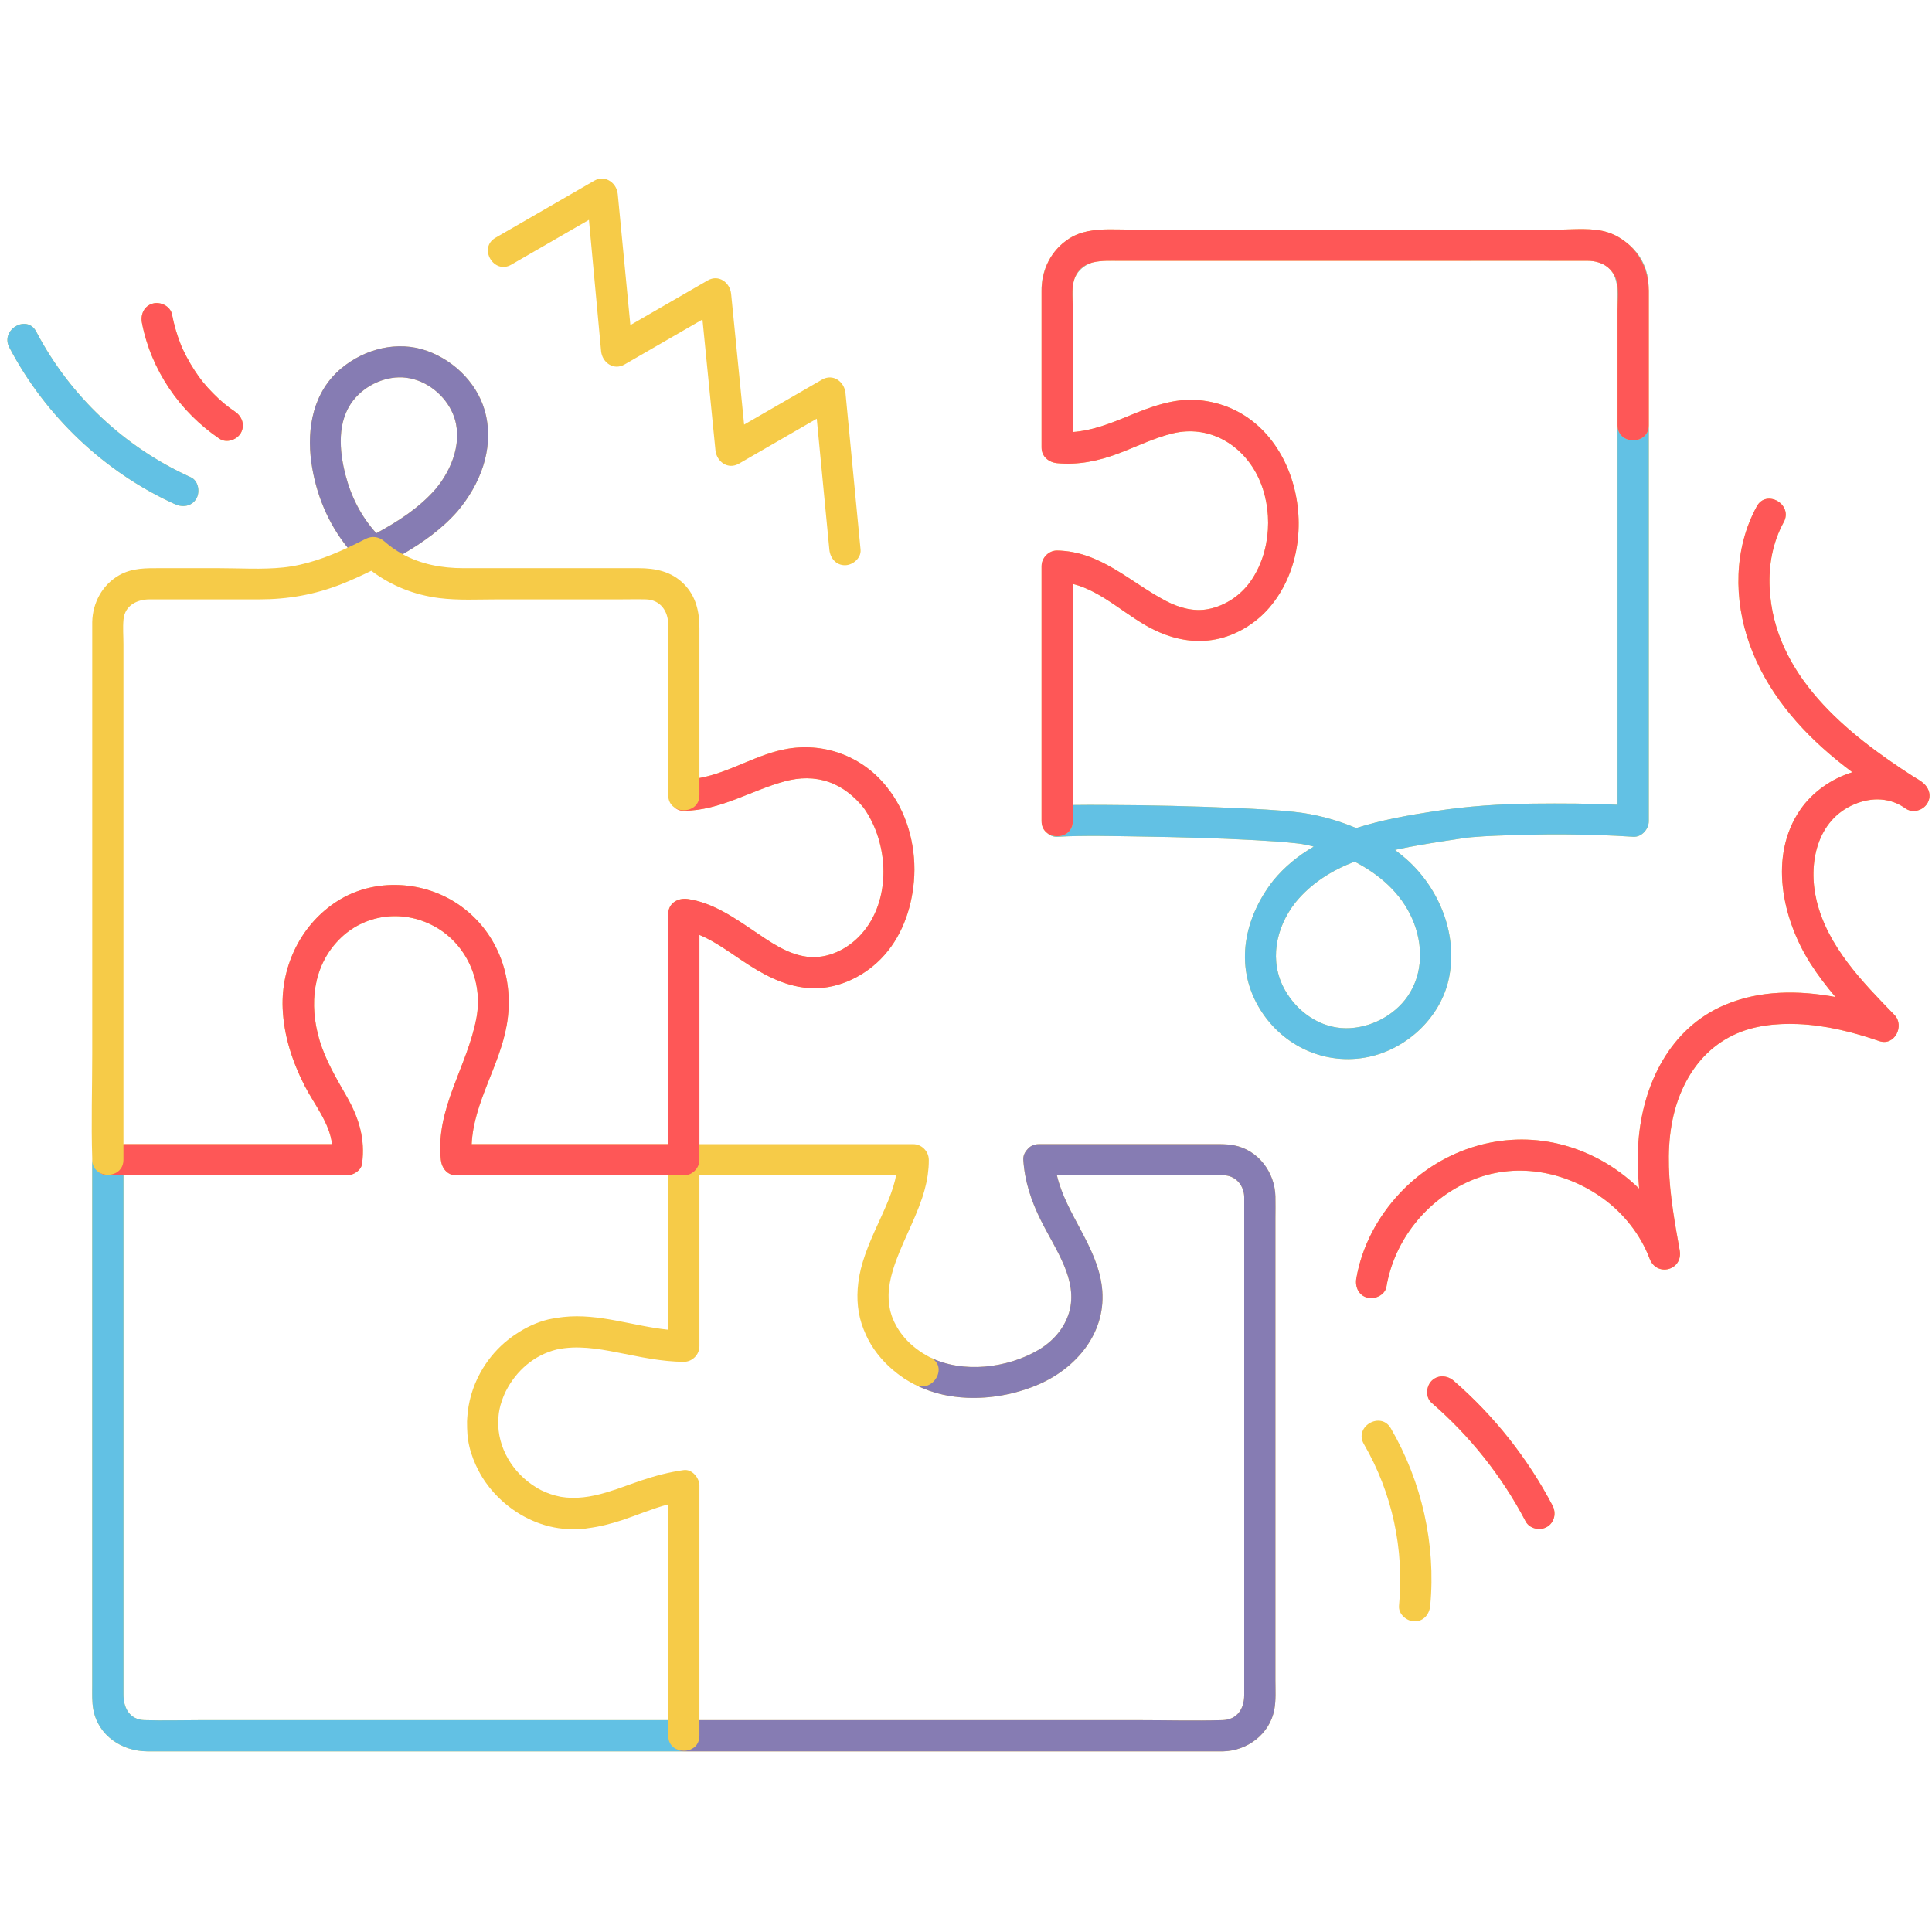 <svg xmlns="http://www.w3.org/2000/svg" xmlns:xlink="http://www.w3.org/1999/xlink" width="1080" viewBox="0 0 810 810" height="1080" preserveAspectRatio="xMidYMid meet"><defs><clipPath id="8c90076a24"><path d="M 3 74.418 L 809 74.418 L 809 735 L 3 735 Z M 3 74.418 " clip-rule="nonzero"></path></clipPath></defs><g clip-path="url(#8c90076a24)"><path fill="#f6cb48" d="M 534.723 647.516 C 534.723 621.512 534.723 595.508 534.723 569.5 C 534.723 549.973 534.723 530.445 534.723 510.918 C 534.723 507.805 534.801 504.684 534.723 501.57 C 534.469 491.441 527.473 482.07 517.25 480.156 C 514.242 479.598 511.254 479.695 508.219 479.695 C 485.953 479.695 463.684 479.695 441.418 479.695 C 439.469 479.695 437.52 479.695 435.57 479.695 C 433.371 479.695 431.758 480.598 430.707 481.922 C 429.617 483.086 428.922 484.594 429.027 486.234 C 429.625 495.398 432.359 503.574 436.438 511.73 C 439.602 518.059 443.41 524.109 446.148 530.648 C 448.758 536.883 450.172 543.523 448.25 550.148 C 446.273 556.961 441.414 562.406 435.375 565.965 C 422.414 573.605 403.758 575.922 389.988 569.105 C 385.891 567.012 382.164 564.227 379.184 560.781 C 378.738 560.266 378.324 559.723 377.914 559.176 C 377.809 559.031 377.691 558.895 377.586 558.75 C 377.125 558.113 376.703 557.457 376.293 556.781 C 376.238 556.691 376.176 556.602 376.121 556.508 C 375.758 555.891 375.422 555.254 375.105 554.609 C 375.004 554.402 374.898 554.199 374.801 553.992 C 374.543 553.438 374.316 552.879 374.105 552.316 C 374.016 552.074 373.922 551.828 373.84 551.586 C 373.648 551.012 373.477 550.438 373.328 549.855 C 373.27 549.629 373.219 549.402 373.168 549.172 C 373.039 548.602 372.926 548.027 372.84 547.453 C 372.797 547.156 372.762 546.859 372.73 546.559 C 372.676 546.07 372.617 545.578 372.59 545.086 C 372.562 544.547 372.551 544.008 372.555 543.469 C 372.555 543.223 372.543 542.977 372.551 542.73 C 372.645 539.461 373.281 536.184 374.23 532.977 C 374.297 532.746 374.355 532.516 374.426 532.285 C 377.59 522.059 383.172 512.543 386.555 502.426 C 386.609 502.266 386.668 502.105 386.719 501.945 C 386.969 501.184 387.199 500.414 387.422 499.645 C 387.5 499.371 387.582 499.098 387.656 498.824 C 387.844 498.137 388.008 497.441 388.172 496.746 C 388.25 496.406 388.336 496.066 388.41 495.723 C 388.551 495.059 388.66 494.391 388.773 493.723 C 388.836 493.348 388.91 492.98 388.965 492.605 C 389.066 491.902 389.133 491.188 389.199 490.477 C 389.23 490.133 389.281 489.793 389.305 489.449 C 389.379 488.387 389.418 487.32 389.406 486.234 C 389.375 482.699 386.434 479.691 382.863 479.691 C 354.836 479.691 326.809 479.691 298.781 479.691 C 296.934 479.691 295.086 479.691 293.238 479.691 C 293.238 451.773 293.238 423.852 293.238 395.934 C 293.238 394.609 293.238 393.285 293.238 391.961 C 299.566 394.625 305.285 398.801 310.98 402.625 C 319.461 408.32 328.383 413.352 338.762 414.227 C 349.984 415.172 361.41 410.016 369.215 402.117 C 377.801 393.426 382.109 381.527 383.156 369.531 C 384.305 356.344 380.973 342.355 373.094 331.629 C 372.906 331.371 372.691 331.141 372.48 330.91 C 372.348 330.707 372.223 330.5 372.07 330.305 C 362.172 317.527 346.43 311.301 330.531 313.863 C 317.539 315.961 306.086 323.879 293.238 326.199 C 293.238 305.254 293.238 284.312 293.238 263.367 C 293.238 256.438 291.781 249.891 286.668 244.777 C 281.43 239.539 274.742 238.207 267.672 238.207 C 251.828 238.207 235.984 238.207 220.141 238.207 C 211.488 238.207 202.832 238.207 194.176 238.207 C 185.141 238.207 176.488 236.543 168.828 232.352 C 177.328 227.422 185.379 221.699 191.879 214.273 C 201.191 203.188 206.93 188.844 203.77 174.266 C 201.039 161.656 191.035 151.434 179.082 147.121 C 166.727 142.66 152.898 146.219 143.031 154.477 C 131.371 164.227 128.523 179.348 130.527 193.793 C 132.34 206.84 137.469 219.434 145.777 229.621 C 137.207 233.613 128.195 236.918 118.82 237.906 C 109.875 238.844 100.586 238.207 91.598 238.207 C 83.531 238.207 75.465 238.207 67.398 238.207 C 61.305 238.207 55.426 238.027 49.895 241.203 C 42.828 245.254 38.828 252.793 38.668 260.824 C 38.641 262.156 38.668 263.496 38.668 264.828 C 38.668 271.871 38.668 278.914 38.668 285.953 C 38.668 310.766 38.668 335.578 38.668 360.387 C 38.668 387.516 38.668 414.645 38.668 441.773 C 38.668 456.355 38.188 471.027 38.668 485.602 C 38.676 485.812 38.668 486.023 38.668 486.234 C 38.668 494.172 38.668 502.109 38.668 510.051 C 38.668 529.043 38.668 548.039 38.668 567.035 C 38.668 589.492 38.668 611.953 38.668 634.41 C 38.668 653.016 38.668 671.625 38.668 690.23 C 38.668 695.801 38.668 701.371 38.668 706.941 C 38.668 710.234 38.523 713.531 39.133 716.785 C 41.172 727.695 51.195 734.234 61.781 734.262 C 65.637 734.273 69.492 734.262 73.348 734.262 C 89.895 734.262 106.441 734.262 122.988 734.262 C 145.188 734.262 167.387 734.262 189.586 734.262 C 210.137 734.262 230.688 734.262 251.238 734.262 C 262.527 734.262 273.82 734.262 285.109 734.262 C 285.637 734.262 286.168 734.262 286.695 734.262 C 297.234 734.262 307.77 734.262 318.309 734.262 C 342.09 734.262 365.871 734.262 389.652 734.262 C 414.926 734.262 440.199 734.262 465.473 734.262 C 480.488 734.262 495.508 734.262 510.523 734.262 C 511.297 734.262 512.07 734.281 512.844 734.262 C 522.977 734.02 532.348 727 534.258 716.785 C 535.012 712.762 534.723 708.512 534.723 704.438 C 534.723 685.465 534.723 666.488 534.723 647.516 Z M 144.883 199.242 C 142.227 189.02 141.18 176.617 148.156 167.805 C 153.281 161.332 162.051 157.336 170.316 158.367 C 178.906 159.434 186.746 165.785 189.984 173.742 C 194.324 184.406 189.637 196.68 182.629 205.023 C 175.688 212.953 166.941 218.586 157.777 223.551 C 151.512 216.66 147.254 208.363 144.883 199.242 Z M 51.777 259.723 C 52.348 253.844 57.402 251.293 62.711 251.293 C 69.285 251.293 75.859 251.293 82.434 251.293 C 91.184 251.293 99.938 251.293 108.688 251.293 C 120.695 251.293 132.004 249.305 143.203 244.879 C 147.445 243.203 151.582 241.293 155.676 239.293 C 164.02 245.574 173.613 249.414 184.141 250.75 C 192.18 251.77 200.488 251.293 208.582 251.293 C 225.664 251.293 242.746 251.293 259.828 251.293 C 263.488 251.293 267.164 251.191 270.82 251.293 C 276.879 251.461 280.137 256.246 280.156 261.879 C 280.195 273.914 280.156 285.953 280.156 297.988 C 280.156 309.793 280.156 321.594 280.156 333.395 C 280.156 335.699 281.152 337.352 282.574 338.395 C 283.711 339.348 285.145 339.953 286.699 339.938 C 302.027 339.793 314.559 331.512 328.93 327.598 C 335.242 325.879 341.43 325.73 347.645 327.914 C 353.434 329.949 358.23 333.934 362.066 338.633 C 372.797 353.633 373.902 377.559 361.004 391.766 C 355.305 398.043 346.895 402.207 338.266 401.102 C 329.992 400.043 322.746 394.82 316.023 390.273 C 307.602 384.574 298.723 378.457 288.438 376.926 C 284.316 376.309 280.156 378.574 280.156 383.234 C 280.156 413.336 280.156 443.434 280.156 473.535 C 280.156 475.59 280.156 477.641 280.156 479.695 C 254.469 479.695 228.785 479.695 203.098 479.695 C 201.312 479.695 199.531 479.695 197.746 479.695 C 198.566 462.211 209.457 446.953 212.465 429.699 C 215.789 410.629 209.047 391.238 193.078 379.801 C 178.203 369.152 157.137 367.855 141.566 377.719 C 126.34 387.363 117.805 404.793 118.508 422.672 C 118.957 434.074 122.543 445.066 127.707 455.168 C 131.668 462.91 138.223 470.785 139.199 479.695 C 112.07 479.695 84.945 479.695 57.816 479.695 C 55.797 479.695 53.777 479.695 51.754 479.695 C 51.754 470.043 51.754 460.391 51.754 450.738 C 51.754 424.859 51.754 398.98 51.754 373.102 C 51.754 347.195 51.754 321.289 51.754 295.387 C 51.754 286.957 51.754 278.531 51.754 270.102 C 51.754 266.691 51.449 263.125 51.777 259.723 Z M 280.156 714.738 C 280.156 716.887 280.156 719.031 280.156 721.18 C 274.539 721.18 268.922 721.18 263.305 721.18 C 244.691 721.18 226.082 721.18 207.469 721.18 C 185.219 721.18 162.969 721.18 140.719 721.18 C 122 721.18 103.285 721.18 84.57 721.18 C 76.578 721.18 68.543 721.422 60.555 721.18 C 54.312 720.988 51.754 715.984 51.754 710.484 C 51.754 706.297 51.754 702.109 51.754 697.922 C 51.754 681.137 51.754 664.352 51.754 647.566 C 51.754 625.621 51.754 603.672 51.754 581.727 C 51.754 561.555 51.754 541.379 51.754 521.203 C 51.754 511.73 51.754 502.254 51.754 492.777 C 78.793 492.777 105.832 492.777 132.875 492.777 C 137.074 492.777 141.273 492.777 145.477 492.777 C 148.023 492.777 151.406 490.766 151.785 487.973 C 153.184 477.586 150.539 468.82 145.43 459.844 C 140.98 452.027 136.449 444.547 133.895 435.84 C 129.586 421.18 131.094 405.168 142.191 393.898 C 152.668 383.262 168.605 381.184 181.754 388.172 C 195.621 395.547 202.609 411.457 199.75 426.781 C 195.938 447.188 182.516 464.66 184.824 486.234 C 185.199 489.754 187.516 492.777 191.367 492.777 C 219.23 492.777 247.098 492.777 274.965 492.777 C 276.695 492.777 278.426 492.777 280.156 492.777 C 280.156 513.367 280.156 533.953 280.156 554.543 C 280.156 555.527 280.156 556.512 280.156 557.5 C 265.449 556.008 251.117 550.523 236.176 552.16 C 235.164 552.27 234.164 552.422 233.172 552.598 C 232.09 552.754 231.004 552.938 229.914 553.172 C 225.004 554.379 220.484 556.516 216.398 559.266 C 215.539 559.824 214.695 560.406 213.879 561.027 C 213.457 561.344 213.055 561.684 212.645 562.016 C 212.258 562.336 211.859 562.641 211.484 562.973 C 207.477 566.461 204.047 570.676 201.402 575.484 C 198.117 581.457 196.266 587.945 195.887 594.488 C 195.859 594.977 195.82 595.461 195.809 595.949 C 195.809 595.965 195.809 595.98 195.809 595.996 C 195.789 596.91 195.801 597.824 195.84 598.734 C 195.887 600.391 195.992 602.047 196.246 603.703 C 196.805 607.344 197.926 610.801 199.414 614.082 C 199.473 614.219 199.543 614.352 199.605 614.484 C 200.641 616.711 201.812 618.871 203.203 620.895 C 203.355 621.121 203.516 621.344 203.676 621.57 C 204.152 622.238 204.633 622.902 205.145 623.543 C 205.777 624.344 206.441 625.121 207.125 625.879 C 207.301 626.07 207.477 626.258 207.652 626.449 C 214.645 633.941 224.121 639.23 234.191 640.691 C 236.195 640.98 238.195 641.094 240.184 641.098 C 241.32 641.102 242.457 641.066 243.586 640.988 C 243.898 640.965 244.215 640.953 244.527 640.926 C 244.848 640.898 245.168 640.902 245.492 640.863 C 245.781 640.828 246.059 640.758 246.348 640.719 C 251.219 640.121 256.031 638.898 260.734 637.352 C 267.152 635.238 273.555 632.449 280.156 630.719 C 280.156 658.727 280.156 686.734 280.156 714.738 Z M 521.641 505.457 C 521.641 521.93 521.641 538.402 521.641 554.875 C 521.641 580.133 521.641 605.391 521.641 630.645 C 521.641 652.027 521.641 673.406 521.641 694.785 C 521.641 700.066 521.641 705.348 521.641 710.629 C 521.641 716.324 518.785 721 512.52 721.18 C 500.668 721.52 488.754 721.18 476.898 721.18 C 453.148 721.18 429.402 721.18 405.652 721.18 C 381.074 721.18 356.492 721.18 331.914 721.18 C 319.023 721.18 306.133 721.18 293.238 721.18 C 293.238 692.738 293.238 664.297 293.238 635.855 C 293.238 631.531 293.238 627.203 293.238 622.875 C 293.238 619.668 290.223 615.887 286.699 616.332 C 285.105 616.535 283.539 616.812 281.984 617.125 C 276.094 618.281 270.434 620.082 264.715 622.129 C 262.734 622.836 260.738 623.562 258.727 624.262 C 257.176 624.773 255.617 625.277 254.043 625.746 C 247.773 627.613 241.371 628.598 235.137 627.547 C 232.223 626.988 229.398 626.035 226.746 624.707 C 226.035 624.352 225.359 623.93 224.68 623.527 C 214.766 617.414 208.574 606.812 208.879 595.707 C 208.895 595.324 208.93 594.941 208.957 594.559 C 209.004 593.852 209.047 593.145 209.148 592.438 C 209.309 591.34 209.535 590.242 209.828 589.152 C 209.945 588.707 210.109 588.262 210.25 587.816 C 210.48 587.09 210.73 586.367 211.02 585.652 C 211.34 584.863 211.664 584.074 212.059 583.293 C 216.438 574.668 223.93 568.121 233.391 565.789 C 241.848 563.961 250.504 565.383 258.871 567.031 C 259.5 567.156 260.129 567.277 260.754 567.402 C 263.461 567.945 266.172 568.488 268.895 568.988 C 269.102 569.027 269.305 569.066 269.512 569.102 C 270.375 569.258 271.238 569.406 272.102 569.547 C 272.406 569.598 272.711 569.652 273.012 569.699 C 273.805 569.824 274.594 569.938 275.387 570.051 C 275.746 570.098 276.102 570.152 276.461 570.199 C 277.219 570.301 277.977 570.383 278.738 570.465 C 279.121 570.504 279.5 570.555 279.883 570.59 C 280.668 570.664 281.453 570.719 282.242 570.77 C 282.59 570.793 282.941 570.828 283.289 570.848 C 284.426 570.906 285.559 570.945 286.695 570.949 C 290.234 570.969 293.238 567.941 293.238 564.41 C 293.238 541.641 293.238 518.871 293.238 496.102 C 293.238 494.996 293.238 493.887 293.238 492.777 C 319.086 492.777 344.934 492.777 370.781 492.777 C 372.41 492.777 374.043 492.777 375.676 492.777 C 375.637 492.98 375.594 493.184 375.551 493.387 C 375.445 493.898 375.348 494.414 375.223 494.922 C 375.109 495.383 374.973 495.836 374.844 496.293 C 374.707 496.777 374.582 497.266 374.43 497.746 C 374.289 498.207 374.129 498.66 373.973 499.117 C 373.812 499.594 373.656 500.07 373.484 500.543 C 373.32 500.988 373.148 501.43 372.977 501.871 C 372.789 502.355 372.605 502.84 372.41 503.32 C 372.238 503.746 372.059 504.172 371.879 504.598 C 371.672 505.094 371.465 505.59 371.25 506.082 C 371.07 506.5 370.887 506.91 370.703 507.324 C 370.496 507.797 370.289 508.27 370.078 508.738 C 369.82 509.309 369.562 509.879 369.305 510.449 C 369.07 510.969 368.836 511.488 368.598 512.012 C 368.262 512.746 367.926 513.48 367.594 514.215 C 367.223 515.031 366.859 515.848 366.492 516.664 C 366.426 516.812 366.363 516.961 366.297 517.109 C 365.895 518.02 365.5 518.93 365.113 519.848 C 365.09 519.898 365.07 519.949 365.047 520.004 C 364.645 520.953 364.258 521.91 363.879 522.871 C 363.867 522.906 363.855 522.938 363.844 522.969 C 363.469 523.922 363.113 524.883 362.777 525.844 C 362.75 525.918 362.727 525.988 362.703 526.059 C 362.387 526.969 362.086 527.879 361.809 528.801 C 361.75 528.988 361.695 529.18 361.641 529.371 C 361.41 530.16 361.188 530.953 360.988 531.75 C 360.961 531.859 360.926 531.969 360.898 532.082 C 360.816 532.41 360.762 532.742 360.688 533.07 C 360.59 533.516 360.469 533.953 360.383 534.398 C 360.359 534.52 360.348 534.641 360.328 534.762 C 360.125 535.809 359.965 536.859 359.832 537.914 C 359.832 537.918 359.832 537.922 359.832 537.922 C 359.012 544.531 359.582 551.234 362.133 557.496 C 362.184 557.625 362.25 557.746 362.301 557.871 C 362.809 559.148 363.371 560.418 364.027 561.664 C 366.934 567.18 371.188 571.996 376.168 575.816 C 376.445 576.031 376.723 576.242 377.004 576.453 C 377.484 576.805 377.969 577.145 378.457 577.477 C 378.773 577.691 379.07 577.926 379.395 578.133 C 379.695 578.332 380.016 578.5 380.324 578.688 C 380.527 578.812 380.734 578.934 380.938 579.055 C 381.82 579.574 382.707 580.074 383.613 580.527 C 383.672 580.559 383.727 580.566 383.785 580.594 C 387.457 582.449 391.344 583.832 395.363 584.727 C 398.57 585.438 401.852 585.852 405.16 586.012 C 415.215 586.492 425.492 584.551 434.527 580.816 C 451.289 573.891 464.324 558.461 461.969 539.414 C 459.859 522.352 446.949 509.094 443.121 492.777 C 459.844 492.777 476.57 492.777 493.293 492.777 C 499.988 492.777 507.102 492.102 513.762 492.789 C 518.477 493.277 521.531 497.277 521.641 501.812 C 521.668 503.023 521.641 504.242 521.641 505.457 Z M 607.305 410.871 C 611.543 392.258 603.566 372.496 589.508 360.086 C 588.016 358.77 586.449 357.535 584.852 356.344 C 585.262 356.254 585.668 356.152 586.082 356.062 C 592.363 354.715 598.707 353.68 605.059 352.699 C 607.996 352.246 610.941 351.816 613.879 351.352 C 614.121 351.316 614.289 351.289 614.418 351.266 C 614.438 351.266 614.438 351.266 614.461 351.262 C 615.312 351.184 616.164 351.074 617.02 351 C 620.414 350.691 623.82 350.52 627.227 350.379 C 646.32 349.602 665.637 349.555 684.711 350.828 C 688.242 351.062 691.254 347.637 691.254 344.285 C 691.254 336.414 691.254 328.539 691.254 320.668 C 691.254 301.84 691.254 283.012 691.254 264.188 C 691.254 241.953 691.254 219.723 691.254 197.488 C 691.254 191.086 691.254 184.684 691.254 178.281 C 691.254 166.316 691.254 154.352 691.254 142.387 C 691.254 141.367 691.254 140.344 691.254 139.32 C 691.254 134.883 691.254 130.449 691.254 126.012 C 691.25 124.906 691.258 123.797 691.254 122.688 C 691.25 122.355 691.254 122.023 691.254 121.691 C 691.25 121.609 691.234 121.527 691.234 121.445 C 691.191 119.34 691.051 117.242 690.578 115.145 C 689.336 109.637 686.242 105.109 682.113 101.863 C 679.891 100.031 677.344 98.523 674.438 97.523 C 667.973 95.293 659.785 96.258 653.055 96.258 C 640.227 96.258 627.402 96.258 614.578 96.258 C 610.914 96.258 607.25 96.258 603.59 96.258 C 581.32 96.258 559.051 96.258 536.785 96.258 C 528.594 96.258 520.398 96.258 512.207 96.258 C 501.77 96.258 491.336 96.258 480.898 96.258 C 478.609 96.258 476.32 96.258 474.027 96.258 C 468.18 96.258 461.848 95.746 456.012 96.969 C 455.328 97.113 454.648 97.266 453.98 97.457 C 453.871 97.492 453.762 97.527 453.648 97.562 C 451.891 98.09 450.168 98.805 448.5 99.836 C 448.332 99.938 448.188 100.066 448.023 100.172 C 447.75 100.348 447.504 100.547 447.238 100.73 C 446.594 101.18 445.973 101.648 445.387 102.152 C 445.027 102.461 444.691 102.781 444.352 103.109 C 443.84 103.605 443.348 104.117 442.887 104.652 C 442.648 104.93 442.41 105.207 442.184 105.492 C 441.559 106.293 440.965 107.117 440.445 107.988 C 440.426 108.016 440.406 108.043 440.391 108.07 C 438.102 111.859 436.797 116.234 436.684 120.836 C 436.684 121.223 436.684 121.605 436.684 121.992 C 436.684 127.605 436.684 133.223 436.684 138.84 C 436.684 152.332 436.684 165.824 436.684 179.316 C 436.684 181.066 436.684 182.812 436.684 184.562 C 436.684 185.59 436.684 186.621 436.684 187.648 C 436.684 191.434 439.699 193.855 443.227 194.191 C 452.051 195.035 460.562 193.262 468.797 190.168 C 476.406 187.305 483.762 183.617 491.699 181.699 C 506.656 178.086 520.582 186.102 527.262 199.57 C 533.984 213.121 533.047 231.5 524.188 243.879 C 520.047 249.668 513.711 253.941 506.711 255.34 C 500.465 256.586 494.266 254.805 488.742 251.906 C 473.598 243.949 461.41 231.137 443.227 230.812 C 439.688 230.746 436.684 233.859 436.684 237.352 C 436.684 268.598 436.684 299.844 436.684 331.09 C 436.684 335.488 436.684 339.887 436.684 344.285 C 436.684 346.5 437.602 348.117 438.938 349.168 C 440.098 350.234 441.598 350.914 443.227 350.824 C 454.816 350.188 466.508 350.539 478.105 350.715 C 494.113 350.957 510.125 351.371 526.113 352.246 C 532.043 352.57 537.988 352.93 543.891 353.605 C 544.023 353.621 544.699 353.703 545.047 353.746 C 545.215 353.77 545.379 353.793 545.457 353.805 C 546.75 354.016 548.023 354.27 549.305 354.562 C 549.801 354.68 550.293 354.82 550.785 354.941 C 544.359 358.691 538.523 363.402 533.793 369.211 C 521.785 384.602 517.461 404.57 527.676 422.117 C 536.758 437.719 554.039 446.371 571.898 443.469 C 588.602 440.754 603.527 427.477 607.305 410.871 Z M 542.32 340.352 C 534.852 339.582 527.34 339.195 519.84 338.848 C 501.039 337.977 482.203 337.562 463.383 337.484 C 458.852 337.465 454.305 337.434 449.766 337.52 C 449.766 308.527 449.766 279.539 449.766 250.551 C 449.766 248.633 449.766 246.715 449.766 244.797 C 462.547 247.98 472.801 258.949 484.586 264.414 C 492.594 268.129 500.941 269.738 509.695 268.055 C 518.277 266.402 526.508 261.359 532.176 254.754 C 556.758 226.098 543.316 171.266 502.309 167.742 C 492 166.855 482.109 170.703 472.77 174.559 C 465.148 177.703 457.762 180.559 449.77 181.137 C 449.77 171.633 449.77 162.125 449.77 152.617 C 449.77 144.953 449.77 137.289 449.77 129.621 C 449.77 129.473 449.77 129.32 449.77 129.168 C 449.77 126.391 449.77 123.613 449.77 120.836 C 449.902 115.309 453.238 111.625 457.793 110.117 C 457.832 110.105 457.867 110.09 457.902 110.082 C 458.07 110.027 458.254 110.004 458.426 109.957 C 460.137 109.555 461.969 109.395 463.828 109.34 C 465.738 109.34 467.652 109.34 469.562 109.34 C 471.395 109.34 473.227 109.34 475.055 109.34 C 484.289 109.34 493.52 109.34 502.754 109.34 C 510.359 109.34 517.965 109.34 525.566 109.34 C 547.324 109.34 569.078 109.34 590.836 109.34 C 594.371 109.34 597.91 109.34 601.449 109.34 C 616.305 109.34 631.16 109.34 646.016 109.34 C 651.367 109.34 656.715 109.34 662.062 109.34 C 662.215 109.34 662.371 109.34 662.523 109.336 C 663.582 109.34 664.641 109.336 665.695 109.34 C 668.832 109.355 671.809 110.234 674.09 112.078 C 674.332 112.285 674.555 112.5 674.77 112.719 C 674.91 112.855 675.055 112.98 675.191 113.125 C 677.582 115.871 678.168 119.578 678.168 123.414 C 678.168 125.547 678.168 127.68 678.168 129.812 C 678.168 132.039 678.168 134.266 678.168 136.492 C 678.168 149.289 678.168 162.09 678.168 174.887 C 678.168 176.02 678.168 177.148 678.168 178.281 C 678.168 181.004 678.168 183.73 678.168 186.453 C 678.168 208.113 678.168 229.77 678.168 251.426 C 678.168 271.105 678.168 290.785 678.168 310.465 C 678.168 319.445 678.168 328.426 678.168 337.402 C 666.422 336.84 654.633 336.797 642.887 336.918 C 628.914 337.066 615.391 337.953 601.582 340.082 C 590.457 341.797 579.336 343.734 568.602 347.168 C 560.148 343.645 551.477 341.297 542.32 340.352 Z M 564.344 431.09 C 553.547 431.059 543.961 424.328 538.742 415.113 C 531.957 403.141 534.805 389.023 543.043 378.465 C 549.652 370.348 558.277 364.934 567.926 361.238 C 578.312 366.637 587.332 374.332 592.125 385.309 C 596.684 395.75 596.785 408.148 590.152 417.715 C 584.465 425.918 574.285 431.117 564.344 431.09 Z M 808.082 336.762 C 806.336 339.742 802.121 340.988 799.129 339.109 C 792.652 334.367 784.918 334.09 777.531 337.164 C 761.652 343.77 757.934 362.191 761.609 377.527 C 766.258 396.91 780.855 411.688 794.293 425.547 C 798.621 430.012 794.332 438.68 787.926 436.48 C 776.895 432.691 765.426 429.797 753.727 429.336 C 744.496 428.969 734.848 429.973 726.449 434.086 C 717.305 438.566 710.59 445.887 706.125 454.977 C 695.562 476.48 700.172 501.691 704.215 524.203 C 705.711 532.539 694.574 535.57 691.602 527.684 C 687.801 517.617 680.645 508.621 671.926 502.352 C 655.844 490.789 634.918 487.039 616.441 495.07 C 598.18 503.004 584.621 519.836 581.262 539.48 C 580.664 542.98 576.359 544.91 573.215 544.047 C 569.57 543.047 568.051 539.48 568.648 536 C 570.93 522.648 577.551 510.273 586.75 500.398 C 603.207 482.738 627.605 474.25 651.355 479.105 C 664.961 481.883 677.418 488.75 687.215 498.34 C 686.625 491.766 686.422 485.172 686.926 478.578 C 688.746 454.578 700.121 431 723.27 421.262 C 737.848 415.129 753.988 415.113 769.535 418.004 C 765.738 413.516 762.156 408.852 758.996 403.879 C 747.227 385.336 741.418 358.867 754.781 339.477 C 759.867 332.094 767.871 326.445 776.617 323.766 C 774.355 322.062 772.117 320.324 769.926 318.531 C 754.078 305.578 740.484 289.57 733.527 270.098 C 726.82 251.328 726.867 230.035 736.543 212.305 C 740.582 204.906 751.875 211.516 747.84 218.91 C 743.195 227.418 741.469 236.926 741.941 246.559 C 743.723 282.961 774.023 307.516 802.484 325.746 C 803.594 326.355 804.68 327.039 805.734 327.812 C 808.594 329.906 810.02 333.445 808.082 336.762 Z M 583.094 598.805 C 596.102 621.172 602.051 647.43 599.629 673.215 C 599.297 676.75 596.898 679.758 593.086 679.758 C 589.785 679.758 586.211 676.738 586.543 673.215 C 588.766 649.586 583.738 625.945 571.797 605.41 C 567.551 598.109 578.863 591.527 583.094 598.805 Z M 650.91 631.215 C 652.559 634.355 651.73 638.312 648.562 640.164 C 645.613 641.891 641.254 640.945 639.613 637.816 C 629.68 618.898 616.383 602.152 600.23 588.164 C 597.551 585.84 597.867 581.273 600.23 578.91 C 602.855 576.289 606.816 576.598 609.484 578.91 C 626.387 593.555 640.516 611.414 650.91 631.215 Z M 73.375 211.387 C 43.777 197.984 18.98 174.434 3.91 145.664 C 0.004 138.207 11.297 131.598 15.207 139.062 C 29.359 166.078 52.207 187.512 79.98 200.09 C 83.211 201.551 83.965 206.234 82.324 209.039 C 80.414 212.309 76.59 212.844 73.375 211.387 Z M 59.5 135.305 C 58.828 131.824 60.434 128.254 64.066 127.258 C 67.281 126.375 71.445 128.355 72.113 131.828 C 72.961 136.223 74.211 140.508 75.871 144.664 C 76.094 145.219 75.73 144.391 76.148 145.316 C 76.383 145.836 76.617 146.359 76.863 146.879 C 77.305 147.809 77.766 148.73 78.246 149.645 C 79.262 151.566 80.367 153.445 81.559 155.266 C 84.012 159.027 86 161.496 89.352 164.898 C 92.59 168.184 95.152 170.305 98.59 172.633 C 101.523 174.617 102.824 178.355 100.938 181.582 C 99.238 184.488 94.914 185.91 91.988 183.93 C 75.359 172.676 63.305 155.098 59.5 135.305 Z M 207.715 99.691 C 221.531 91.715 235.344 83.738 249.156 75.758 C 251.262 74.543 253.379 74.656 255.125 75.547 C 257.211 76.605 258.758 78.789 259.004 81.41 C 259.266 84.129 259.527 86.848 259.789 89.566 C 261.289 105.141 262.785 120.719 264.285 136.293 C 275.086 130.059 285.887 123.82 296.688 117.582 C 301.309 114.914 306.055 118.426 306.531 123.23 C 306.805 125.98 307.078 128.727 307.352 131.477 C 308.891 146.992 310.434 162.512 311.973 178.027 C 322.859 171.738 333.746 165.453 344.637 159.164 C 349.246 156.504 354.016 160 354.48 164.812 C 354.742 167.535 355.004 170.254 355.266 172.973 C 357.109 192.129 358.953 211.281 360.797 230.438 C 361.137 233.973 357.531 236.977 354.254 236.977 C 350.477 236.977 348.051 233.953 347.711 230.438 C 347.449 227.715 347.188 224.996 346.926 222.277 C 345.426 206.703 343.93 191.125 342.43 175.551 C 331.551 181.832 320.676 188.113 309.797 194.395 C 305.176 197.062 300.43 193.551 299.953 188.746 C 299.68 185.996 299.406 183.25 299.133 180.5 C 297.594 164.984 296.051 149.469 294.512 133.949 C 283.625 140.238 272.738 146.527 261.848 152.812 C 257.25 155.469 252.453 151.984 252.004 147.164 C 251.754 144.438 251.5 141.715 251.25 138.988 C 249.805 123.383 248.359 107.773 246.914 92.168 C 236.051 98.441 225.184 104.715 214.32 110.988 C 207.008 115.211 200.426 103.902 207.715 99.691 Z M 207.715 99.691 " fill-opacity="1" fill-rule="nonzero"></path></g><path fill="#867cb3" d="M 380.938 579.055 C 381.867 579.609 382.824 580.109 383.785 580.594 C 383.727 580.566 383.672 580.559 383.613 580.527 C 382.707 580.07 381.82 579.574 380.938 579.055 Z M 534.723 704.438 C 534.723 685.465 534.723 666.488 534.723 647.516 C 534.723 621.512 534.723 595.504 534.723 569.5 C 534.723 549.973 534.723 530.445 534.723 510.918 C 534.723 507.805 534.801 504.684 534.723 501.57 C 534.469 491.441 527.473 482.07 517.25 480.156 C 514.242 479.594 511.254 479.695 508.219 479.695 C 485.953 479.695 463.684 479.695 441.418 479.695 C 439.469 479.695 437.52 479.695 435.57 479.695 C 433.371 479.695 431.758 480.598 430.707 481.918 C 429.617 483.082 428.922 484.594 429.027 486.234 C 429.625 495.395 432.359 503.574 436.438 511.73 C 439.602 518.059 443.41 524.109 446.148 530.648 C 448.758 536.883 450.172 543.523 448.25 550.148 C 446.273 556.961 441.414 562.406 435.375 565.965 C 422.414 573.605 403.758 575.918 389.988 569.105 C 390.066 569.145 390.141 569.191 390.219 569.23 C 397.691 572.988 391.215 584.109 383.785 580.594 C 387.457 582.449 391.344 583.832 395.363 584.727 C 398.57 585.438 401.852 585.852 405.16 586.012 C 415.215 586.492 425.488 584.551 434.523 580.816 C 451.285 573.891 464.324 558.461 461.969 539.414 C 459.855 522.348 446.949 509.094 443.121 492.777 C 459.844 492.777 476.57 492.777 493.293 492.777 C 499.988 492.777 507.102 492.102 513.758 492.789 C 518.477 493.273 521.531 497.277 521.641 501.809 C 521.668 503.023 521.641 504.242 521.641 505.453 C 521.641 521.93 521.641 538.402 521.641 554.875 C 521.641 580.133 521.641 605.387 521.641 630.645 C 521.641 652.023 521.641 673.406 521.641 694.785 C 521.641 700.066 521.641 705.348 521.641 710.629 C 521.641 716.324 518.785 721 512.52 721.18 C 500.668 721.52 488.754 721.18 476.898 721.18 C 453.148 721.18 429.402 721.18 405.652 721.18 C 381.074 721.18 356.492 721.18 331.914 721.18 C 319.023 721.18 306.133 721.18 293.238 721.18 C 293.238 723.359 293.238 725.539 293.238 727.719 C 293.238 733.824 286.406 735.477 282.617 732.75 C 283.75 733.676 285.164 734.262 286.699 734.262 C 297.234 734.262 307.773 734.262 318.312 734.262 C 342.094 734.262 365.875 734.262 389.656 734.262 C 414.93 734.262 440.203 734.262 465.477 734.262 C 480.492 734.262 495.508 734.262 510.527 734.262 C 511.301 734.262 512.074 734.281 512.848 734.262 C 522.977 734.02 532.352 727 534.262 716.785 C 535.012 712.762 534.723 708.512 534.723 704.438 Z M 380.324 578.688 C 379.691 578.305 379.074 577.891 378.457 577.477 C 378.773 577.691 379.074 577.926 379.395 578.133 C 379.695 578.332 380.016 578.5 380.324 578.688 Z M 203.773 174.27 C 206.93 188.844 201.191 203.188 191.879 214.277 C 185.383 221.703 177.328 227.422 168.832 232.352 C 166.145 230.883 163.578 229.117 161.164 226.984 C 158.867 224.953 155.961 224.559 153.238 225.961 C 150.793 227.215 148.301 228.445 145.777 229.621 C 137.469 219.434 132.34 206.84 130.527 193.797 C 128.523 179.348 131.371 164.23 143.031 154.477 C 152.902 146.223 166.73 142.664 179.086 147.121 C 191.035 151.434 201.039 161.656 203.773 174.27 Z M 189.984 173.742 C 186.746 165.785 178.906 159.438 170.316 158.367 C 162.051 157.34 153.281 161.332 148.156 167.805 C 141.18 176.617 142.227 189.02 144.883 199.246 C 147.254 208.363 151.512 216.66 157.777 223.555 C 166.941 218.586 175.688 212.957 182.629 205.023 C 189.637 196.68 194.324 184.406 189.984 173.742 Z M 189.984 173.742 " fill-opacity="1" fill-rule="nonzero"></path><path fill="#fe5757" d="M 373.098 331.629 C 380.973 342.355 384.305 356.348 383.156 369.531 C 382.109 381.531 377.801 393.43 369.215 402.117 C 361.41 410.016 349.988 415.172 338.762 414.227 C 328.387 413.352 319.465 408.32 310.984 402.625 C 305.285 398.801 299.57 394.625 293.238 391.961 C 293.238 393.285 293.238 394.609 293.238 395.934 C 293.238 423.855 293.238 451.773 293.238 479.695 C 293.238 481.875 293.238 484.055 293.238 486.238 C 293.238 489.781 290.234 492.777 286.699 492.777 C 284.516 492.777 282.336 492.777 280.156 492.777 C 278.426 492.777 276.695 492.777 274.965 492.777 C 247.098 492.777 219.23 492.777 191.363 492.777 C 187.516 492.777 185.199 489.754 184.824 486.238 C 182.516 464.664 195.938 447.188 199.75 426.781 C 202.609 411.457 195.621 395.547 181.754 388.176 C 168.605 381.188 152.668 383.262 142.191 393.898 C 131.094 405.168 129.586 421.184 133.891 435.84 C 136.449 444.547 140.98 452.027 145.43 459.848 C 150.539 468.824 153.184 477.59 151.785 487.977 C 151.406 490.766 148.023 492.777 145.477 492.777 C 141.273 492.777 137.074 492.777 132.871 492.777 C 105.832 492.777 78.793 492.777 51.754 492.777 C 49.574 492.777 47.395 492.777 45.211 492.777 C 43.68 492.777 42.266 492.191 41.133 491.266 C 44.922 493.992 51.754 492.34 51.754 486.238 C 51.754 484.055 51.754 481.875 51.754 479.695 C 53.773 479.695 55.793 479.695 57.816 479.695 C 84.941 479.695 112.07 479.695 139.195 479.695 C 138.223 470.785 131.664 462.91 127.707 455.168 C 122.539 445.066 118.953 434.074 118.508 422.676 C 117.805 404.793 126.336 387.363 141.562 377.719 C 157.137 367.855 178.203 369.152 193.074 379.805 C 209.043 391.238 215.789 410.629 212.461 429.699 C 209.453 446.953 198.562 462.215 197.746 479.695 C 199.531 479.695 201.312 479.695 203.098 479.695 C 228.781 479.695 254.469 479.695 280.156 479.695 C 280.156 477.641 280.156 475.59 280.156 473.539 C 280.156 443.438 280.156 413.336 280.156 383.234 C 280.156 378.578 284.316 376.312 288.438 376.926 C 298.723 378.457 307.598 384.574 316.023 390.273 C 322.746 394.82 329.988 400.043 338.266 401.102 C 346.895 402.207 355.301 398.043 361.004 391.766 C 373.898 377.559 372.797 353.633 362.066 338.633 C 358.227 333.938 353.43 329.949 347.645 327.914 C 341.426 325.73 335.242 325.879 328.93 327.598 C 314.555 331.512 302.027 339.793 286.695 339.938 C 285.141 339.953 283.711 339.348 282.574 338.395 C 286.352 341.168 293.238 339.523 293.238 333.395 C 293.238 330.996 293.238 328.598 293.238 326.199 C 306.086 323.883 317.539 315.965 330.531 313.867 C 346.43 311.301 362.172 317.531 372.074 330.305 C 372.223 330.5 372.348 330.707 372.48 330.91 C 372.695 331.141 372.906 331.371 373.098 331.629 Z M 650.91 631.215 C 640.516 611.414 626.387 593.555 609.484 578.91 C 606.816 576.598 602.855 576.289 600.23 578.91 C 597.867 581.273 597.551 585.84 600.23 588.164 C 616.383 602.152 629.68 618.898 639.613 637.816 C 641.254 640.945 645.613 641.891 648.562 640.164 C 651.73 638.312 652.559 634.355 650.91 631.215 Z M 650.91 631.215 " fill-opacity="1" fill-rule="nonzero"></path><path fill="#62c1e4" d="M 282.617 732.75 C 283.75 733.676 285.164 734.262 286.699 734.262 C 286.168 734.262 285.641 734.262 285.113 734.262 C 273.82 734.262 262.531 734.262 251.238 734.262 C 230.688 734.262 210.141 734.262 189.59 734.262 C 167.391 734.262 145.188 734.262 122.988 734.262 C 106.441 734.262 89.895 734.262 73.348 734.262 C 69.496 734.262 65.641 734.273 61.785 734.262 C 51.199 734.234 41.176 727.695 39.137 716.789 C 38.527 713.531 38.672 710.234 38.672 706.941 C 38.672 701.371 38.672 695.801 38.672 690.23 C 38.672 671.625 38.672 653.016 38.672 634.41 C 38.672 611.953 38.672 589.492 38.672 567.035 C 38.672 548.039 38.672 529.047 38.672 510.051 C 38.672 502.113 38.672 494.176 38.672 486.234 C 38.672 488.562 39.688 490.223 41.133 491.266 C 42.266 492.191 43.68 492.777 45.215 492.777 C 47.395 492.777 49.574 492.777 51.754 492.777 C 51.754 502.254 51.754 511.73 51.754 521.207 C 51.754 541.379 51.754 561.555 51.754 581.727 C 51.754 603.676 51.754 625.621 51.754 647.566 C 51.754 664.352 51.754 681.141 51.754 697.926 C 51.754 702.109 51.754 706.297 51.754 710.484 C 51.754 715.984 54.312 720.992 60.555 721.18 C 68.543 721.422 76.578 721.18 84.57 721.18 C 103.285 721.18 122 721.18 140.719 721.18 C 162.969 721.18 185.219 721.18 207.469 721.18 C 226.082 721.18 244.691 721.18 263.305 721.18 C 268.922 721.18 274.539 721.18 280.156 721.18 C 280.156 723.359 280.156 725.543 280.156 727.723 C 280.156 730.047 281.172 731.711 282.617 732.75 Z M 436.684 120.836 C 436.684 121.223 436.684 121.605 436.684 121.992 C 436.699 117 437.961 112.172 440.391 108.074 C 438.102 111.859 436.797 116.238 436.684 120.836 Z M 662.062 109.34 C 662.215 109.34 662.371 109.34 662.523 109.336 C 642.164 109.266 621.809 109.34 601.449 109.34 C 616.305 109.34 631.16 109.34 646.016 109.34 C 651.363 109.34 656.715 109.34 662.062 109.34 Z M 453.648 97.562 C 451.891 98.09 450.168 98.805 448.5 99.836 C 448.332 99.938 448.188 100.066 448.023 100.172 C 449.008 99.547 450.035 98.977 451.137 98.488 C 451.957 98.121 452.797 97.824 453.648 97.562 Z M 450.184 117.785 C 449.18 121.402 449.77 125.895 449.77 129.621 C 449.77 129.473 449.77 129.32 449.77 129.168 C 449.77 126.391 449.77 123.613 449.77 120.836 C 449.902 115.309 453.238 111.625 457.793 110.117 C 454.316 111.082 451.453 113.195 450.184 117.785 Z M 691.234 121.445 C 691.191 119.34 691.051 117.242 690.578 115.145 C 689.336 109.637 686.242 105.109 682.113 101.863 C 687.82 106.582 691.125 113.672 691.234 121.445 Z M 678.168 129.812 C 678.168 125.727 678.922 120.418 677.371 116.551 C 676.832 115.207 676.078 114.082 675.188 113.125 C 677.582 115.871 678.168 119.578 678.168 123.414 C 678.168 125.547 678.168 127.68 678.168 129.812 Z M 463.828 109.34 C 465.738 109.34 467.648 109.34 469.562 109.34 C 467.707 109.34 465.758 109.289 463.828 109.34 Z M 691.254 178.281 C 691.254 184.684 691.254 191.086 691.254 197.488 C 691.254 219.723 691.254 241.953 691.254 264.188 C 691.254 283.012 691.254 301.84 691.254 320.668 C 691.254 328.539 691.254 336.41 691.254 344.285 C 691.254 347.637 688.242 351.062 684.711 350.824 C 665.637 349.555 646.32 349.598 627.227 350.379 C 623.82 350.516 620.414 350.691 617.02 350.996 C 616.164 351.074 615.312 351.184 614.461 351.262 C 614.438 351.266 614.438 351.262 614.418 351.266 C 614.289 351.289 614.121 351.316 613.883 351.352 C 610.941 351.816 607.996 352.246 605.059 352.699 C 598.707 353.676 592.363 354.715 586.082 356.062 C 585.672 356.152 585.262 356.254 584.852 356.344 C 586.449 357.535 588.016 358.77 589.508 360.086 C 603.566 372.496 611.543 392.258 607.305 410.871 C 603.527 427.477 588.602 440.754 571.898 443.469 C 554.039 446.371 536.758 437.719 527.676 422.113 C 517.465 404.57 521.785 384.602 533.793 369.211 C 538.523 363.402 544.359 358.691 550.785 354.941 C 550.293 354.82 549.801 354.68 549.305 354.562 C 548.023 354.27 546.75 354.016 545.457 353.805 C 545.379 353.789 545.215 353.766 545.047 353.742 C 544.699 353.703 544.023 353.621 543.891 353.605 C 537.988 352.93 532.043 352.57 526.113 352.246 C 510.125 351.371 494.113 350.957 478.105 350.715 C 466.508 350.539 454.816 350.188 443.227 350.824 C 441.598 350.914 440.098 350.234 438.938 349.168 C 442.676 352.105 449.77 350.496 449.77 344.281 C 449.77 342.027 449.77 339.773 449.77 337.516 C 454.305 337.43 458.852 337.465 463.383 337.484 C 482.203 337.562 501.039 337.977 519.84 338.848 C 527.34 339.195 534.852 339.578 542.32 340.352 C 551.477 341.293 560.148 343.645 568.602 347.164 C 579.336 343.73 590.457 341.797 601.578 340.082 C 615.387 337.949 628.914 337.066 642.887 336.918 C 654.633 336.793 666.422 336.84 678.168 337.402 C 678.168 328.422 678.168 319.445 678.168 310.465 C 678.168 290.785 678.168 271.105 678.168 251.426 C 678.168 229.77 678.168 208.109 678.168 186.453 C 678.168 183.727 678.168 181.004 678.168 178.277 C 678.168 186.699 691.254 186.715 691.254 178.281 Z M 567.926 361.238 C 558.277 364.934 549.652 370.348 543.043 378.465 C 534.805 389.023 531.957 403.141 538.742 415.113 C 543.961 424.328 553.547 431.059 564.344 431.09 C 574.285 431.117 584.465 425.918 590.152 417.715 C 596.785 408.148 596.688 395.754 592.125 385.309 C 587.332 374.332 578.312 366.637 567.926 361.238 Z M 82.324 209.039 C 83.965 206.234 83.211 201.551 79.98 200.09 C 52.207 187.512 29.359 166.078 15.207 139.062 C 11.301 131.602 0.004 138.207 3.91 145.664 C 18.98 174.434 43.777 197.984 73.375 211.387 C 76.59 212.844 80.414 212.309 82.324 209.039 Z M 82.324 209.039 " fill-opacity="1" fill-rule="nonzero"></path><path fill="#fe5757" d="M 532.176 254.754 C 526.508 261.359 518.277 266.402 509.695 268.055 C 500.941 269.738 492.594 268.129 484.586 264.414 C 472.805 258.949 462.547 247.98 449.766 244.797 C 449.766 246.715 449.766 248.633 449.766 250.551 C 449.766 279.539 449.766 308.527 449.766 337.52 C 449.766 339.773 449.766 342.027 449.766 344.285 C 449.766 350.496 442.676 352.109 438.938 349.168 C 437.602 348.117 436.684 346.5 436.684 344.285 C 436.684 339.887 436.684 335.488 436.684 331.09 C 436.684 299.844 436.684 268.598 436.684 237.355 C 436.684 233.859 439.688 230.75 443.227 230.812 C 461.406 231.137 473.598 243.949 488.742 251.906 C 494.266 254.805 500.465 256.59 506.711 255.34 C 513.711 253.945 520.047 249.668 524.188 243.879 C 533.047 231.5 533.984 213.121 527.262 199.57 C 520.582 186.102 506.656 178.086 491.699 181.699 C 483.762 183.617 476.406 187.305 468.797 190.168 C 460.562 193.266 452.051 195.035 443.227 194.191 C 439.699 193.855 436.684 191.434 436.684 187.648 C 436.684 186.621 436.684 185.59 436.684 184.562 C 436.684 182.812 436.684 181.066 436.684 179.316 C 436.684 165.824 436.684 152.332 436.684 138.84 C 436.684 133.223 436.684 127.609 436.684 121.992 C 436.699 117 437.961 112.172 440.391 108.074 C 440.406 108.043 440.426 108.016 440.441 107.988 C 440.965 107.117 441.559 106.293 442.184 105.492 C 442.406 105.207 442.648 104.93 442.887 104.652 C 443.348 104.117 443.84 103.605 444.352 103.109 C 444.691 102.781 445.027 102.461 445.387 102.152 C 445.973 101.648 446.594 101.18 447.238 100.73 C 447.504 100.547 447.75 100.348 448.023 100.172 C 449.004 99.547 450.035 98.977 451.137 98.488 C 451.957 98.121 452.797 97.824 453.648 97.562 C 453.762 97.527 453.871 97.492 453.98 97.461 C 454.648 97.266 455.328 97.113 456.012 96.969 C 461.848 95.746 468.18 96.258 474.027 96.258 C 476.316 96.258 478.609 96.258 480.898 96.258 C 491.336 96.258 501.77 96.258 512.207 96.258 C 520.398 96.258 528.594 96.258 536.785 96.258 C 559.051 96.258 581.32 96.258 603.59 96.258 C 607.25 96.258 610.914 96.258 614.578 96.258 C 627.402 96.258 640.23 96.258 653.055 96.258 C 659.785 96.258 667.973 95.293 674.438 97.523 C 677.348 98.523 679.891 100.031 682.113 101.867 C 687.82 106.582 691.125 113.676 691.234 121.449 C 691.234 121.531 691.25 121.609 691.254 121.691 C 691.254 122.023 691.25 122.355 691.254 122.688 C 691.258 123.797 691.25 124.906 691.254 126.016 C 691.254 130.449 691.254 134.887 691.254 139.32 C 691.254 140.344 691.254 141.367 691.254 142.391 C 691.254 154.355 691.254 166.316 691.254 178.281 C 691.254 186.715 678.168 186.699 678.168 178.281 C 678.168 177.152 678.168 176.02 678.168 174.891 C 678.168 162.09 678.168 149.293 678.168 136.492 C 678.168 134.266 678.168 132.039 678.168 129.812 C 678.168 125.727 678.922 120.418 677.371 116.551 C 676.832 115.207 676.078 114.082 675.188 113.125 C 675.055 112.984 674.91 112.855 674.77 112.719 C 674.543 112.504 674.332 112.273 674.09 112.078 C 671.809 110.238 668.828 109.355 665.695 109.344 C 664.637 109.336 663.578 109.344 662.523 109.34 C 642.164 109.266 621.805 109.344 601.449 109.344 C 597.91 109.344 594.371 109.344 590.836 109.344 C 569.078 109.344 547.324 109.344 525.566 109.344 C 517.961 109.344 510.355 109.344 502.75 109.344 C 493.52 109.344 484.289 109.344 475.055 109.344 C 473.223 109.344 471.395 109.344 469.562 109.344 C 467.707 109.344 465.758 109.289 463.828 109.344 C 461.969 109.395 460.133 109.555 458.426 109.957 C 458.25 110 458.074 110.035 457.902 110.082 C 457.863 110.094 457.828 110.105 457.793 110.117 C 454.316 111.086 451.453 113.195 450.184 117.785 C 449.18 121.402 449.766 125.895 449.766 129.625 C 449.766 137.289 449.766 144.953 449.766 152.617 C 449.766 162.125 449.766 171.633 449.766 181.141 C 457.762 180.559 465.148 177.703 472.77 174.559 C 482.109 170.707 492 166.859 502.309 167.742 C 543.316 171.266 556.758 226.098 532.176 254.754 Z M 805.734 327.812 C 804.68 327.039 803.594 326.355 802.48 325.746 C 774.023 307.516 743.719 282.961 741.938 246.559 C 741.465 236.926 743.191 227.418 747.836 218.91 C 751.871 211.516 740.578 204.906 736.539 212.305 C 726.863 230.031 726.816 251.328 733.523 270.098 C 740.484 289.57 754.074 305.578 769.922 318.531 C 772.117 320.324 774.352 322.062 776.613 323.766 C 767.871 326.445 759.867 332.09 754.777 339.473 C 741.414 358.863 747.223 385.336 758.996 403.879 C 762.152 408.852 765.738 413.512 769.535 418.004 C 753.988 415.113 737.848 415.129 723.27 421.262 C 700.121 431 688.746 454.578 686.922 478.578 C 686.422 485.172 686.625 491.766 687.211 498.34 C 677.414 488.75 664.961 481.883 651.355 479.102 C 627.605 474.25 603.207 482.738 586.746 500.398 C 577.547 510.273 570.926 522.648 568.645 536 C 568.051 539.48 569.57 543.047 573.215 544.047 C 576.359 544.91 580.664 542.98 581.262 539.477 C 584.617 519.836 598.176 503.004 616.438 495.066 C 634.918 487.039 655.84 490.789 671.926 502.352 C 680.645 508.617 687.801 517.617 691.598 527.684 C 694.574 535.57 705.711 532.539 704.215 524.203 C 700.172 501.691 695.559 476.477 706.121 454.977 C 710.586 445.887 717.301 438.566 726.449 434.086 C 734.848 429.973 744.496 428.969 753.727 429.336 C 765.422 429.797 776.895 432.691 787.926 436.48 C 794.328 438.68 798.621 430.012 794.289 425.547 C 780.852 411.688 766.254 396.91 761.605 377.527 C 757.93 362.191 761.652 343.77 777.527 337.164 C 784.914 334.09 792.652 334.367 799.129 339.109 C 802.121 340.988 806.336 339.742 808.078 336.762 C 810.02 333.445 808.594 329.906 805.734 327.812 Z M 98.59 172.633 C 95.152 170.305 92.59 168.184 89.355 164.902 C 86 161.496 84.012 159.027 81.559 155.27 C 80.367 153.445 79.262 151.566 78.246 149.645 C 77.766 148.73 77.305 147.809 76.863 146.879 C 76.621 146.359 76.383 145.84 76.148 145.316 C 75.73 144.395 76.094 145.219 75.871 144.664 C 74.211 140.508 72.961 136.223 72.113 131.828 C 71.445 128.355 67.281 126.375 64.066 127.258 C 60.438 128.254 58.828 131.824 59.5 135.305 C 63.305 155.102 75.359 172.676 91.988 183.93 C 94.914 185.91 99.238 184.488 100.938 181.582 C 102.824 178.355 101.523 174.617 98.59 172.633 Z M 98.59 172.633 " fill-opacity="1" fill-rule="nonzero"></path></svg>